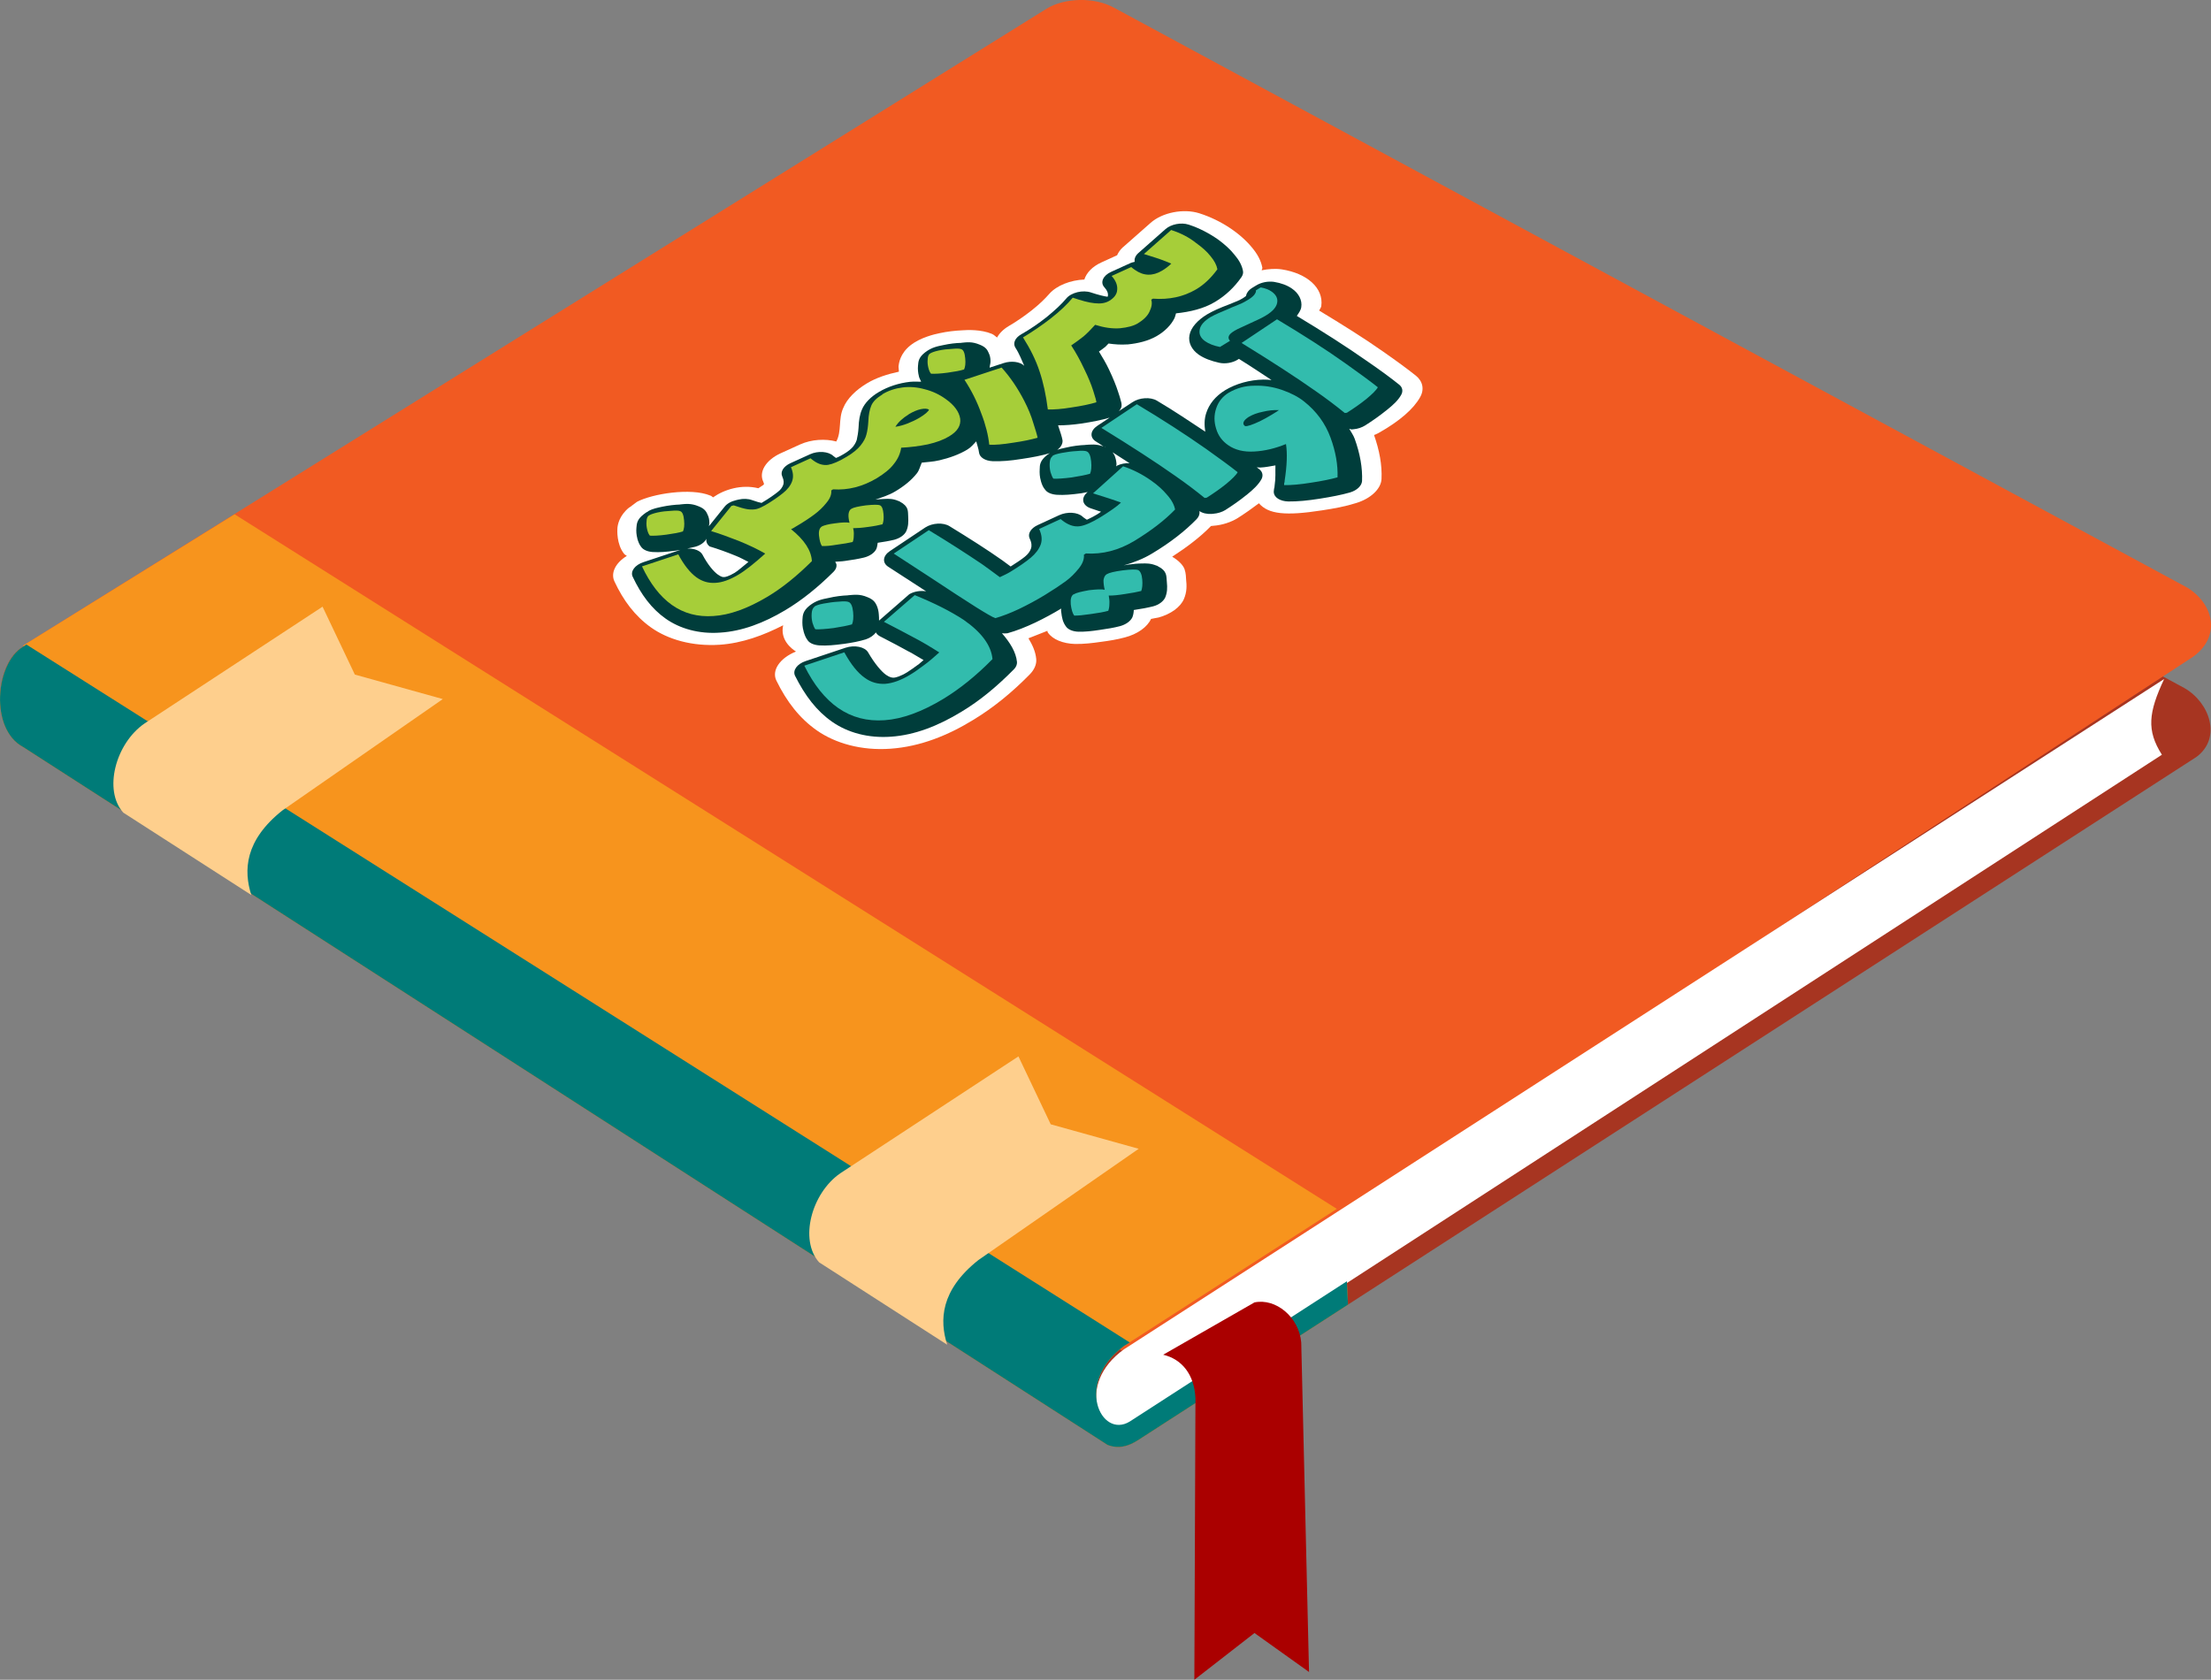 <?xml version="1.0" encoding="UTF-8"?>
<svg id="svg1" xmlns="http://www.w3.org/2000/svg" viewBox="0 0 198.58 150.9">
  <rect x="0" y="0" width="198.58" height="150.9" fill="#808080" stroke="none"/>
  <defs>
    <style>
      .cls-1 {
        fill: #a00;
      }

      .cls-2 {
        fill: #003d3b;
      }

      .cls-3 {
        fill: #f7941d;
      }

      .cls-4 {
        fill: #32bcad;
      }

      .cls-5 {
        fill: #fff;
      }

      .cls-6 {
        fill: #a73521;
      }

      .cls-7 {
        fill: #f15a22;
      }

      .cls-8 {
        fill: #a6ce39;
      }

      .cls-9 {
        fill: #fecf8d;
      }

      .cls-10 {
        fill: #007b78;
      }
    </style>
  </defs>
  <g id="g9">
    <path id="path130-4" class="cls-6" d="M96.87,8.1l99.3,53.7c2.3,1.3,3.4,4.5,1.1,6.2l-95.1,61.4c-.8.5-1.6.8-2.7.4L2.07,67.1c-3-1.6-2.5-7.6,0-9L96.87,8.1Z"/>
    <path id="path131-9" class="cls-7" d="M100.07.7l96.4,52.1c2.4,1.5,3,4.4.5,6.2l-95.8,62.6L2.07,58,93.97.8c1.6-1,4.3-1.1,6.1-.1h0Z"/>
    <path id="path132-6" class="cls-3" d="M21.07,46.2L2.07,58l.1.1h-.1c-2.5,1.5-3,7.4,0,9l97.4,62.7c1,.4,1.9.1,2.7-.4l18.9-12.2-.1-2.1-19.5,12.6c-2.6,1.6-5-3.5-.5-6.8l19.1-12.3L21.07,46.2Z"/>
    <path id="path133-5" class="cls-5" d="M194.37,61c-1.4,3-1.6,4.6-.2,6.8l-92.7,60.1c-2.6,1.6-5-3.5-.5-6.7l93.4-60.2Z"/>
    <path id="path134-7" class="cls-10" d="M2.37,57.9l-.3.2c-2.5,1.5-3,7.4,0,9l97.4,62.7c1,.4,1.9.1,2.7-.4l18.9-12.2-.1-2.1-19.5,12.6c-2.6,1.6-5-3.5-.5-6.8l.5-.3L2.37,57.9Z"/>
    <path id="path135-0" class="cls-9" d="M28.97,54.5l-16,10.5c-2.6,1.8-3.7,6-1.9,8l11.5,7.4c-.7-2.2-.6-4.9,2.8-7.6l14.4-10-7.9-2.2-2.9-6.1Z"/>
    <path id="path136-1" class="cls-9" d="M91.47,94.9l-16,10.5c-2.6,1.8-3.7,6-1.9,8l11.5,7.4c-.7-2.2-.6-4.9,2.8-7.6l14.4-10-7.9-2.2-2.9-6.1Z"/>
    <path id="path137-0" class="cls-1" d="M117.57,150.2l-.7-29.6c-.2-2.3-2.3-4-4.2-3.6l-8.2,4.7c1.7.4,2.8,1.8,2.9,3.9l-.1,25.3,5.4-4.2,4.9,3.5Z"/>
    <g id="g141">
      <path id="path138-6" class="cls-5" d="M56.51,45.59c-.89.72-1.05,1.56-1.06,1.92,0,.07-.1,1.37.61,2.25.05.07.18.12.24.18-1,.61-1.48,1.52-1.11,2.3.8,1.71,1.83,3.09,3.27,4.12,1.53,1.09,3.71,1.72,6.18,1.56,2.04-.14,3.94-.85,5.7-1.75-.29,1.29.72,2.09,1.15,2.36-1.44.58-2.22,1.7-1.75,2.63h0c.92,1.87,2.06,3.36,3.63,4.46,1.65,1.15,3.99,1.83,6.61,1.64h0c2.69-.19,5.17-1.2,7.45-2.6,1.81-1.1,3.47-2.46,5.06-4.08.41-.42.62-.9.58-1.37-.06-.68-.35-1.29-.7-1.87l1.7-.67c.02.06.01.11.05.16.42.61,1.35.99,2.44,1.02.81.01,1.56-.08,2.32-.19.77-.1,1.45-.21,2.15-.4,1.12-.29,2.01-.92,2.35-1.66h0c.21-.05.45-.08.68-.13,1.09-.3,1.95-.92,2.27-1.65.28-.65.26-1.22.2-1.76-.02-.2,0-.51-.14-.93-.14-.38-.55-.79-1.11-1.12,1.34-.87,2.54-1.78,3.49-2.76h.03s.19-.02.19-.02c.79-.06,1.58-.32,2.19-.7.66-.42,1.28-.86,1.89-1.32.85.99,2.41,1.14,5.64.64,1.13-.17,2.15-.36,3.09-.66,1.32-.4,2.24-1.28,2.28-2.16.06-1.27-.19-2.58-.67-3.95.13-.06.26-.1.38-.17,1.91-1.07,3.17-2.18,3.75-3.22.4-.69.26-1.43-.37-1.94h0c-.75-.6-1.72-1.31-2.95-2.17-1.73-1.22-3.69-2.44-5.74-3.68.06-.15.16-.23.19-.4.23-1.64-1.3-2.95-3.54-3.3-.58-.09-1.21-.04-1.81.08,0-.07.06-.15.06-.21-.12-.68-.47-1.28-.93-1.83-1.02-1.25-2.75-2.45-4.73-3.08h0c-1.42-.45-3.32-.08-4.38.86l-2.46,2.17-.03.02c-.24.22-.4.46-.52.72l-1.38.63c-.85.38-1.37.95-1.56,1.55-1.22.05-2.48.52-3.16,1.3-.37.42-.87.92-1.57,1.47-.69.54-1.37,1.01-2.06,1.41-.5.3-.84.65-1.05,1.03-.16-.11-.26-.24-.47-.33-.98-.41-2.22-.35-2.62-.32-.68.03-1.39.11-2.07.26-.44.09-1.73.38-2.63,1.1-.91.73-1.03,1.57-1.06,1.92,0,.14.04.29.03.44-1.03.22-2.02.54-2.84,1.03-.99.59-1.81,1.37-2.16,2.24h0c-.45.99-.12,2.08-.62,3-.97-.26-2.21-.2-3.24.26l-1.76.8c-1.31.6-1.98,1.66-1.56,2.55.1.21.04.27.08.18-.03.09-.02.07-.11.14-.07.06-.29.18-.41.27-1.52-.37-3.06.11-4.07.82-.08-.05-.13-.13-.24-.16-1.75-.73-5.23-.16-6.59.56h0l-.67.5Z"/>
      <path id="path139-7" class="cls-2" d="M58.23,45.93c-.14.07-.29.16-.44.29h0c-.58.45-.6.83-.63,1.19-.03.32,0,.64.08.95,0,0,.01,0,0,.02.08.28.17.53.36.77.19.25.57.41,1.02.44.63.04,1.21-.01,1.95-.11h.03c.18-.03.33-.05.51-.08-.02.01-.05.01-.06.02l-3.26,1.08c-.76.25-1.19.82-.97,1.3.76,1.62,1.71,2.89,2.96,3.77,1.27.9,2.99,1.4,4.9,1.26,1.97-.12,3.93-.87,5.84-2.01,1.51-.9,2.94-2.06,4.34-3.45.2-.2.29-.41.27-.63,0-.1-.09-.19-.11-.28.28-.02.54-.02.88-.07.66-.09,1.19-.18,1.69-.3.53-.13.96-.43,1.12-.78.08-.19.09-.38.12-.55.54-.08,1.03-.16,1.48-.27.52-.14.93-.43,1.09-.78.19-.44.19-.81.17-1.28-.04-.5.09-.92-.77-1.38-.03-.02-.05-.04-.1-.04-.49-.22-.89-.21-1.25-.19-.25,0-.54.04-.82.06.6-.21,1.22-.4,1.75-.72.82-.48,1.5-1.04,1.97-1.64.23-.3.29-.64.44-.96.51-.06,1.05-.08,1.53-.2h.02c.94-.22,1.83-.54,2.55-.98.35-.21.54-.48.79-.73.08.32.22.7.25,1,.05.43.54.75,1.21.78.78.03,1.62-.04,2.61-.2.96-.14,1.8-.3,2.54-.52-.1.06-.19.12-.29.2-.58.47-.62.86-.62,1.24-.02.34,0,.69.1,1.02,0,0,.01,0,0,.02.09.31.18.57.41.83.19.25.58.4,1.04.43.66.04,1.3-.02,2.12-.13h.03c.23-.04.38-.08.61-.12l-.07.06c-.57.52-.39,1.18.39,1.42.4.12.55.2.88.29-.16.1-.17.14-.37.25-.53.32-.84.43-.9.47l-.14-.09h0c-.14-.09-.22-.16-.24-.18-.45-.42-1.39-.47-2.11-.14l-1.93.89c-.63.29-.92.79-.72,1.21.19.39.19.69.12.89-.09.27-.27.51-.55.74s-.77.56-1.28.88c-.23-.17-.54-.4-.73-.54-1.39-.98-2.98-1.99-4.76-3.08-.56-.35-1.53-.3-2.17.11l-.03.02-3.16,2.11c-.63.42-.7,1.04-.15,1.4l3.41,2.21c-.51-.08-1.07,0-1.51.26l-2.72,2.37c0-.18,0-.35-.02-.55h0c-.02-.3-.08-.55-.19-.81-.12-.24-.26-.52-.82-.74-.74-.32-1.24-.21-1.81-.17h.09c-.59.02-1.2.1-1.79.24-.56.11-1.11.21-1.72.7-.58.47-.6.87-.62,1.25-.02.34,0,.69.1,1.02,0,0,.01,0,0,.02.09.31.18.57.39.84.19.25.58.4,1.04.43.66.04,1.3-.02,2.12-.13h.03c.78-.11,1.42-.23,2-.41.4-.13.74-.37.91-.63.07.13.19.25.35.34,1.08.56,1.97,1.02,2.64,1.4h.01c.4.21.85.5,1.29.75-.15.11-.27.24-.4.34h0c-.44.33-.82.59-1.07.75-.64.39-1.02.47-1.19.49-.15,0-.35,0-.72-.26-.39-.28-1-.97-1.6-2.01-.29-.5-1.21-.69-2.03-.42l-3.59,1.2c-.77.26-1.17.83-.95,1.31.9,1.8,1.95,3.17,3.32,4.13,1.41.99,3.26,1.5,5.32,1.35,2.12-.15,4.21-.96,6.31-2.24,1.65-.99,3.19-2.27,4.71-3.81.2-.2.29-.43.28-.65-.09-.91-.63-1.76-1.35-2.59.16.02.32.02.49,0,.83-.23,1.65-.56,2.52-.97h0c.79-.38,1.57-.8,2.31-1.25,0,.09-.03.19,0,.29.06.52.14.93.42,1.31.2.3.65.47,1.15.48.59.01,1.16-.05,1.88-.16.71-.1,1.31-.2,1.83-.34.52-.14.94-.44,1.11-.79.09-.23.12-.44.13-.66.68-.1,1.22-.2,1.74-.33.52-.14.91-.44,1.08-.79.19-.46.2-.87.15-1.38-.06-.54.07-.99-.84-1.45-.03-.02-.05-.04-.1-.04-.51-.21-.91-.2-1.31-.19-.37,0-.76.04-1.21.1h0c-.15.03-.27.05-.41.07.89-.25,1.78-.6,2.55-1.07,1.62-.97,2.95-2.01,4-3.09.21-.22.28-.46.25-.69,0-.02-.01-.03-.02-.04.27.2.67.29,1.1.27l.19-.02c.37-.03.76-.15,1.05-.33.66-.42,1.29-.86,1.87-1.33l.03-.02c.61-.49,1.05-.91,1.33-1.39.19-.33.13-.68-.17-.92-.07-.04-.17-.14-.24-.18.1,0,.2.03.32.02h.03c.45-.02.9-.12,1.33-.19-.02.59.04,1.08-.08,1.88,0,.04,0,.06-.01.1h0s-.02.07-.03.11c-.01.1-.03.21-.03.32.03.47.57.81,1.3.83.84.01,1.75-.08,2.83-.25,1.07-.17,1.95-.34,2.72-.56.63-.19,1.05-.6,1.08-1.02.05-1.19-.18-2.47-.66-3.8-.12-.33-.32-.6-.49-.9.07.03.14.03.21.06l.19-.02c.37-.03.74-.16,1.03-.34.66-.42,1.29-.86,1.87-1.33l.03-.02c.61-.49,1.05-.89,1.33-1.39.19-.33.13-.68-.17-.92-.72-.58-1.68-1.29-2.89-2.12-1.91-1.34-4.02-2.68-6.31-4.06.18-.26.36-.51.4-.78.1-.62-.22-1.25-.83-1.67-.42-.3-1-.51-1.63-.61-.52-.07-1.11.04-1.55.3l-.43.26c-.29.18-.47.44-.52.68,0,.02,0,.04-.04.06-.05.03-.13.1-.26.18-.18.11-.38.21-.62.3-.3.12-.45.18-.61.25-.82.31-1.44.58-1.98.9-.82.5-1.45,1.17-1.57,1.86-.13.66.2,1.31.83,1.75h0c.49.34,1.12.57,1.84.73.53.12,1.2.01,1.66-.28l.11-.07c1.16.72,1.95,1.26,2.93,1.9-.25-.02-.5-.05-.73-.04-1.23.02-2.47.37-3.43.95-.9.55-1.45,1.27-1.7,2.04h0c-.19.56-.18,1.13-.09,1.69-1.4-.92-2.76-1.85-4.35-2.79-.58-.34-1.56-.28-2.19.14l-1.23.81c.14-.14.21-.28.25-.44.02-.3-.04-.36-.08-.55-.05-.2-.12-.43-.22-.72h0c-.19-.6-.47-1.28-.83-2.04-.27-.57-.58-1.09-.9-1.61.16-.12.34-.23.49-.36l.03-.02c.12-.09.22-.23.34-.34.54.08,1.11.12,1.67.08t.06,0c.91-.09,1.84-.31,2.6-.75.74-.43,1.28-.99,1.58-1.58.08-.16.1-.31.15-.46,1.26-.13,2.49-.42,3.49-1.02.98-.58,1.76-1.34,2.38-2.22.13-.19.18-.38.15-.55-.09-.52-.36-1-.77-1.48-.38-.48-.87-.92-1.45-1.35-.83-.58-1.71-1.04-2.66-1.35-.68-.22-1.58-.04-2.08.4l-2.46,2.17c-.25.23-.36.51-.31.77-.12.02-.25.07-.35.1l-1.76.8c-.74.33-1.01.96-.61,1.39.27.3.34.54.32.73v.02c-.01.08-.04.08-.04.1-.29-.04-.81-.16-1.47-.38-.75-.26-1.79,0-2.23.53-.42.51-1.03,1.07-1.76,1.67-.74.59-1.51,1.11-2.3,1.56-.56.32-.76.81-.51,1.2.36.55.54,1.08.79,1.62-.38-.37-1.16-.47-1.86-.24l-1.25.41c.01-.2.09-.38.08-.59h0c0-.28-.05-.51-.17-.75-.1-.23-.23-.5-.78-.72-.73-.31-1.18-.22-1.72-.17h.09c-.55.01-1.1.08-1.65.2-.53.11-1.04.19-1.65.66-.59.46-.6.83-.63,1.19-.03.32,0,.64.08.95,0,0,.01,0,0,.02.05.18.14.32.2.47-.32,0-.66-.02-.99.01-1,.11-1.98.43-2.78.9-.74.43-1.31,1.01-1.55,1.6h0c-.2.47-.28,1-.3,1.61-.03.44-.09.79-.15,1.04v.02c-.04.16-.14.39-.34.65-.16.19-.41.42-.84.67-.48.29-.66.33-.7.35l-.04-.03h0c-.12-.08-.19-.14-.2-.15-.43-.41-1.37-.48-2.09-.15l-1.76.8c-.63.29-.93.78-.73,1.2.16.35.14.59.08.76-.09.23-.23.43-.48.62-.3.24-.77.58-1.4.95l-.06.04c-.13-.02-.43-.1-.85-.25-.35-.13-.79-.15-1.22-.05l-.21.05c-.44.1-.84.32-1.05.6l-1.4,1.74c0-.1.05-.19.04-.31h0c0-.28-.05-.51-.17-.75-.1-.23-.24-.51-.78-.72-.71-.3-1.18-.22-1.72-.17h.09c-.56.02-1.12.09-1.65.2-.44.1-.83.16-1.26.4h0ZM61.72,49.28c.26-.06.5-.11.75-.17.46-.13.82-.4.98-.71-.05.26.05.51.29.69.77.23,1.54.51,2.37.85h0c.41.16.74.36,1.11.54-.43.34-.96.82-1.24.98-.55.33-.85.38-.94.38h-.03c-.06,0-.19.02-.53-.22-.39-.28-.9-.88-1.38-1.78-.19-.37-.74-.59-1.39-.56h0ZM68.34,45.22h0s.01,0,0,0c0,0,.03,0,0,0h0ZM95.04,38.21c.65,0,1.29-.05,2.07-.16h0c.98-.15,1.81-.31,2.55-.53l-1.1.73c-.65.43-.7,1.06-.13,1.41.29.17.42.28.68.45-.66-.25-1.15-.17-1.67-.14h.09c-.59.02-1.2.1-1.79.24-.26.06-.53.11-.78.2.34-.25.5-.56.47-.86-.06-.33-.2-.75-.4-1.34h0ZM78.75,48.77s.02-.01,0,0h.03s-.03,0-.03,0ZM99.24,40.11l.07.03s-.03,0-.04,0l-.03-.02ZM99.91,40.62h0c.57.36,1.01.66,1.54.99-.38-.02-.79.06-1.12.22l-.08.07c0-.07.03-.13.03-.21h0c-.02-.3-.08-.55-.19-.81-.05-.07-.11-.18-.17-.26h0Z"/>
      <path id="path140-7" class="cls-8" d="M58.27,46.31c-.13.1-.2.28-.2.53-.03.25,0,.5.06.75.06.24.14.42.24.53.32.02.81,0,1.48-.09.65-.09,1.15-.18,1.49-.29.1-.22.15-.55.1-1.01-.04-.46-.15-.75-.35-.81-.13-.06-.39-.07-.81-.03-.42.02-.82.06-1.23.15-.4.09-.66.19-.78.28ZM83.52,31.76c-.13.1-.2.28-.2.53-.03.25,0,.5.06.75.06.24.14.42.24.53.32.02.81,0,1.48-.09.65-.09,1.15-.18,1.49-.29.1-.22.15-.55.1-1.01-.04-.46-.15-.75-.35-.81-.13-.06-.39-.07-.81-.03-.42.02-.82.06-1.23.15-.4.09-.64.18-.78.28ZM79.26,35.43c-.53.32-.87.66-1.01,1.02-.15.36-.24.82-.26,1.39-.03.48-.08.86-.17,1.18-.07.31-.25.65-.53,1-.27.34-.7.69-1.26,1.02h0c-.69.42-1.25.65-1.66.72-.42.06-.85-.06-1.26-.35-.15-.1-.24-.18-.31-.24l-1.76.8c.2.47.24.88.1,1.27-.14.39-.42.74-.82,1.06s-.93.7-1.62,1.1h0c-.26.14-.49.26-.72.32s-.5.07-.82.03c-.33-.05-.73-.17-1.26-.35l-.21.05-1.82,2.26c.81.24,1.64.56,2.5.89.84.34,1.64.72,2.36,1.13-.99.89-1.81,1.55-2.47,1.93-.74.43-1.39.67-2.01.7-.61.04-1.17-.12-1.69-.49-.58-.42-1.13-1.11-1.64-2.07l-3.26,1.08c.73,1.54,1.61,2.7,2.68,3.46,1.07.76,2.31,1.1,3.74,1,1.45-.09,3.04-.66,4.81-1.71,1.35-.8,2.68-1.88,4.03-3.22-.05-.95-.67-1.91-1.87-2.87.11-.05.24-.11.4-.22.74-.43,1.3-.81,1.7-1.11s.76-.64,1.07-1.03c.33-.39.48-.76.44-1.12l.16-.1c1.35.09,2.65-.24,3.93-1,.67-.41,1.2-.83,1.54-1.29.37-.46.58-.95.65-1.45.83-.04,1.65-.15,2.39-.3.78-.18,1.4-.41,1.9-.71.77-.45,1.09-.99,1.01-1.6-.1-.62-.52-1.21-1.31-1.77-.57-.41-1.19-.7-1.87-.87-.67-.19-1.36-.25-2.02-.16-.63.08-1.25.28-1.79.61h0ZM105.2,20.65l-2.46,2.17c.13.04.44.14.98.31.53.16,1.02.36,1.48.55-.27.26-.55.47-.84.64-.83.49-1.64.48-2.42-.07-.15-.1-.26-.19-.34-.26l-1.76.8c.37.41.54.83.5,1.24-.02.4-.27.73-.72,1-.34.2-.76.27-1.3.21-.53-.05-1.18-.23-1.97-.5-.49.59-1.15,1.22-1.97,1.86-.81.63-1.65,1.2-2.5,1.71.66,1.04,1.16,2.05,1.49,3.06.33.98.58,2.13.74,3.41.53.02,1.25-.03,2.14-.18.9-.13,1.65-.29,2.22-.46,0-.1-.09-.45-.28-1.03-.18-.57-.45-1.23-.81-1.96-.35-.75-.73-1.45-1.17-2.12.39-.26.75-.53,1.11-.81.33-.28.67-.64,1.04-1.04.79.25,1.53.36,2.22.31.69-.07,1.23-.21,1.61-.44.51-.31.87-.66,1.05-1.05.2-.41.26-.76.16-1.08l.15-.09c1.46.11,2.73-.17,3.85-.82.74-.43,1.38-1.05,1.94-1.82-.07-.38-.27-.76-.61-1.17-.33-.42-.77-.81-1.29-1.18-.64-.52-1.42-.91-2.23-1.17h0ZM81.61,37.22c.4-.24.76-.39,1.08-.46.33-.07.57-.06.74.03,0,.07-.08.17-.25.32-.17.14-.36.28-.6.42h0c-.34.2-.68.36-1.06.51s-.76.25-1.1.3c.24-.4.65-.78,1.19-1.11ZM86.63,34.13c.62.94,1.12,1.94,1.5,3,.4,1.03.63,1.97.72,2.82.51.03,1.22-.03,2.14-.18.9-.13,1.63-.28,2.2-.45-.04-.24-.18-.68-.38-1.31-.18-.62-.45-1.29-.82-2.01-.6-1.16-1.27-2.14-2.03-2.98l-3.34,1.1ZM73.8,47.31c-.19.12-.29.39-.24.82.05.43.13.73.26.92.31.02.76-.02,1.35-.12.6-.08,1.09-.16,1.41-.24.06-.13.1-.31.1-.56.02-.26,0-.48-.06-.68.32,0,.77-.03,1.32-.11.56-.07,1-.16,1.32-.24.09-.21.13-.52.09-.94s-.13-.67-.3-.76c-.18-.08-.61-.07-1.29,0-.66.09-1.09.18-1.3.31-.15.09-.22.25-.25.48-.02.24.02.49.09.77-.23-.05-.66-.04-1.29.05-.59.07-1,.18-1.21.29Z"/>
      <path id="path141-8" class="cls-4" d="M108.76,28.46c-.61.37-.94.75-1.01,1.15-.08.4.08.76.5,1.05.31.22.76.4,1.32.51l.9-.55c-.11-.14-.16-.27-.11-.4.03-.14.19-.31.51-.5.16-.1.4-.22.7-.35.3-.14.5-.23.65-.3.72-.32,1.21-.56,1.48-.73.61-.37.94-.75,1.01-1.15.07-.39-.11-.72-.49-.99-.26-.19-.6-.31-.99-.38l-.43.26c.03.1-.03.25-.16.42-.14.16-.35.33-.66.5-.27.17-.59.32-.93.45-.34.13-.55.22-.62.26-.78.32-1.33.56-1.67.76h0ZM83.43,47.62l-3.16,2.11,3.47,2.26c3.26,2.16,5.13,3.35,5.65,3.54.64-.18,1.34-.45,2.13-.82.79-.38,1.57-.8,2.31-1.25h0c.8-.49,1.43-.91,1.88-1.24s.83-.72,1.17-1.14c.35-.43.51-.85.47-1.25l.18-.11c1.5.09,2.93-.28,4.34-1.12,1.51-.92,2.74-1.86,3.67-2.83-.08-.41-.3-.84-.7-1.29-.38-.46-.86-.9-1.45-1.31-.81-.57-1.64-.99-2.52-1.28l-2.7,2.43c1.07.33,1.9.6,2.51.83-.36.35-.99.78-1.84,1.31h0c-.77.47-1.38.74-1.84.81-.47.07-.92-.06-1.4-.38-.16-.11-.27-.2-.34-.26l-1.93.89c.24.51.29.98.14,1.4-.16.42-.46.82-.89,1.18s-1.02.77-1.77,1.23h0c-.27.17-.64.35-1.01.52-.67-.5-1.23-.91-1.63-1.19-1.41-.95-2.98-1.96-4.73-3.02h0ZM73.14,54.52c-.15.11-.22.31-.24.59s0,.54.07.83c.08.26.16.46.26.59.35.02.92-.02,1.64-.11.72-.11,1.26-.22,1.65-.33.11-.24.15-.61.1-1.12-.05-.51-.19-.81-.4-.89-.13-.06-.43-.08-.9-.03-.45.02-.91.09-1.35.17-.42.08-.69.17-.84.28ZM94.52,40.99c-.15.11-.22.31-.24.59s0,.54.07.83c.08.26.16.46.26.59.35.02.92-.02,1.64-.11.72-.11,1.26-.22,1.65-.33.11-.24.15-.61.1-1.12-.05-.51-.19-.81-.4-.89-.13-.06-.43-.08-.9-.03-.45.02-.91.09-1.35.17-.42.08-.72.17-.84.28ZM102.11,36.31l-3.19,2.13c2.67,1.64,4.89,3.08,6.65,4.32.95.66,1.82,1.32,2.62,1.97l.19-.02c.6-.38,1.18-.78,1.74-1.23.53-.44.9-.8,1.04-1.06-.7-.56-1.64-1.24-2.83-2.09-1.87-1.31-3.95-2.66-6.23-4.02h0ZM114.7,28.68l-3.19,2.13c2.67,1.64,4.89,3.08,6.65,4.32.95.66,1.82,1.32,2.62,1.97l.19-.02c.6-.38,1.18-.78,1.74-1.23.53-.44.9-.8,1.04-1.06-.7-.56-1.64-1.24-2.83-2.09-1.85-1.32-3.94-2.65-6.23-4.02h0ZM110.38,35.26c-.56.34-.95.81-1.15,1.43-.2.6-.2,1.2,0,1.83.18.62.55,1.11,1.09,1.48.61.42,1.38.62,2.34.56.94-.05,1.88-.28,2.84-.67.13.83.09,1.93-.12,3.29,0,.07,0,.14-.04.22,0,.06-.02.11,0,.18.62.01,1.43-.06,2.42-.22,1.01-.15,1.8-.32,2.37-.48.04-1.1-.16-2.29-.63-3.57s-1.26-2.36-2.37-3.24c-.52-.42-1.2-.77-2.01-1.05-.79-.27-1.62-.4-2.46-.37-.84,0-1.6.22-2.27.61ZM82.16,53.46l-2.77,2.4c1.08.56,1.98,1.03,2.68,1.41.72.37,1.47.82,2.29,1.34-.45.41-.9.8-1.38,1.15-.47.35-.87.64-1.23.85-.82.5-1.58.77-2.24.82-.67.04-1.3-.14-1.84-.54-.62-.43-1.23-1.18-1.84-2.29l-3.59,1.2c.85,1.72,1.87,2.99,3.05,3.81,1.22.84,2.59,1.2,4.16,1.09,1.58-.11,3.35-.75,5.28-1.92,1.48-.9,2.96-2.09,4.41-3.57-.11-1.21-.96-2.39-2.58-3.52-1.16-.76-2.61-1.5-4.41-2.23ZM112.18,37.44c.34-.2.74-.35,1.24-.45.49-.12.98-.17,1.45-.15-.12.09-.34.23-.64.41-.37.22-.7.41-1.07.59h0c-.68.32-1.13.47-1.33.44-.16-.11-.19-.23-.13-.38.06-.15.23-.3.47-.46h0ZM96.42,53.39c-.21.13-.29.43-.25.9.06.47.16.81.31,1.01.34.01.83-.04,1.5-.14.66-.09,1.18-.18,1.56-.29.05-.14.1-.35.1-.62.02-.28-.02-.53-.06-.75.37.01.86-.04,1.47-.14.62-.09,1.09-.18,1.45-.27.09-.23.13-.58.09-1.04-.04-.46-.17-.73-.35-.83-.2-.09-.67-.07-1.42.02-.74.1-1.2.21-1.43.35-.16.1-.24.28-.28.53,0,.27.03.54.11.86-.26-.06-.73-.04-1.42.04-.7.13-1.14.23-1.36.37Z"/>
    </g>
  </g>
</svg>